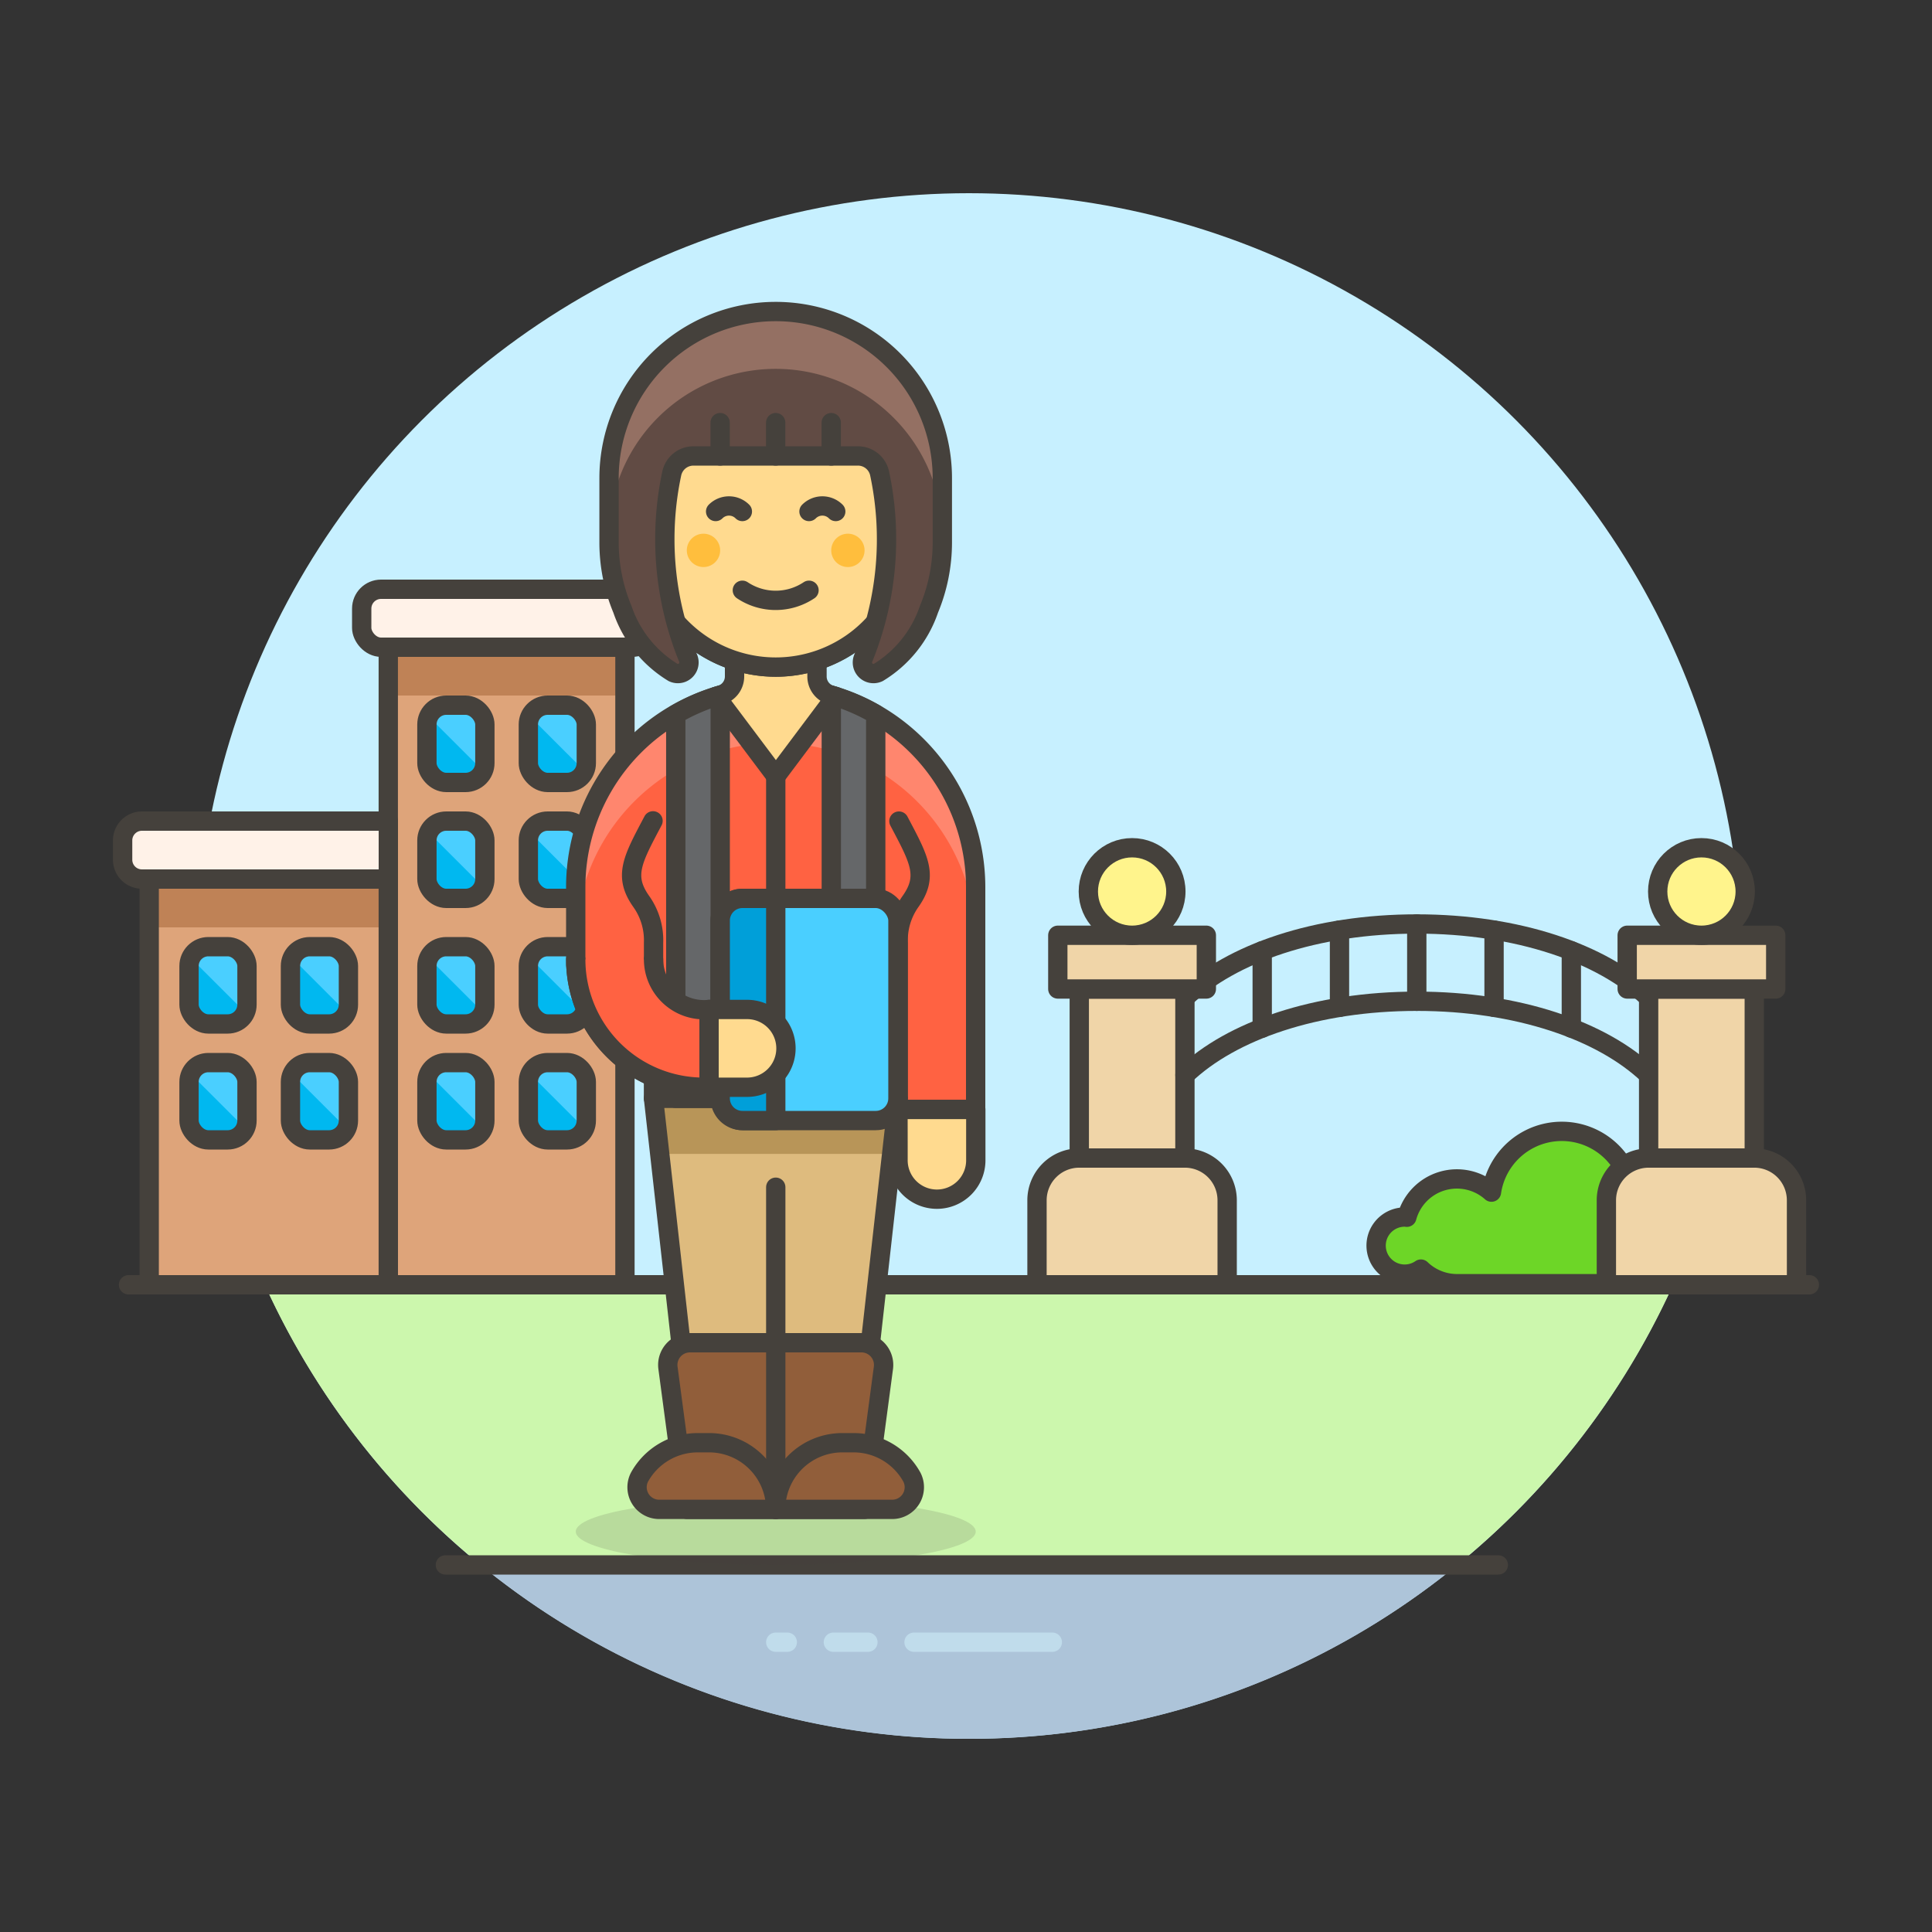 <svg xmlns="http://www.w3.org/2000/svg" viewBox="0 0 100 100"><rect x="0" y="0" width="100" height="100" fill="#333333" stroke="none"/><g class="nc-icon-wrapper"><defs/><circle class="a" cx="50.153" cy="50" r="40" style="" fill="#c7f0ff"/><path class="b" d="M13.705 66.5A40.124 40.124 0 0 0 24.874 81h50.559A40.135 40.135 0 0 0 86.6 66.5z" style="" fill="#ccf7ad"/><path class="c" d="M50.153 90a39.832 39.832 0 0 0 25.28-9H24.874a39.831 39.831 0 0 0 25.279 9z" style="" fill="#adc4d9"/><path class="d" d="M11.153 66.5h78" fill="none" stroke="#45413c" stroke-linecap="round" stroke-linejoin="round"/><path class="d" d="M6.653 66.5h2.5" fill="none" stroke="#45413c" stroke-linecap="round" stroke-linejoin="round"/><path class="d" d="M91.153 66.5h2.5" fill="none" stroke="#45413c" stroke-linecap="round" stroke-linejoin="round"/><g><path class="e" d="M47.31 85h7.157" fill="none" stroke-linecap="round" stroke="#c0dceb" stroke-miterlimit="10"/><path class="e" d="M43.135 85h1.789" fill="none" stroke-linecap="round" stroke="#c0dceb" stroke-miterlimit="10"/><path class="e" d="M40.153 85h.597" fill="none" stroke-linecap="round" stroke="#c0dceb" stroke-miterlimit="10"/></g><path class="f" d="M23.053 81h54.5" fill="none" stroke="#45413c" stroke-linecap="round" stroke-miterlimit="10"/><g><path class="g" d="M20.097 33.5h12.25v33h-12.25z" style="" fill="#dea47a"/><path class="h" d="M20.097 33.5h12.25V36h-12.25z" style="" fill="#bf8256"/><path class="d" d="M20.097 33.5h12.25v33h-12.25z" fill="none" stroke="#45413c" stroke-linecap="round" stroke-linejoin="round"/><rect class="i" x="18.722" y="30.5" width="15" height="3" rx="1" stroke="#45413c" stroke-linecap="round" stroke-linejoin="round" fill="#fff2e8"/><path class="g" d="M7.722 45.5h12.375v21H7.722z" style="" fill="#dea47a"/><path class="h" d="M7.722 45.5h12.375V48H7.722z" style="" fill="#bf8256"/><path class="d" d="M7.722 45.5h12.375v21H7.722z" fill="none" stroke="#45413c" stroke-linecap="round" stroke-linejoin="round"/><path class="i" d="M6.347 44.5a1 1 0 0 0 1 1H20.1v-3H7.347a1 1 0 0 0-1 1z" stroke="#45413c" stroke-linecap="round" stroke-linejoin="round" fill="#fff2e8"/><rect class="j" x="22.097" y="36.5" width="3" height="4" rx="1" style="" fill="#00b8f0"/><path class="k" d="M24.1 36.5h-1a1 1 0 0 0-.912.589l2.823 2.822a.988.988 0 0 0 .089-.411v-2a1 1 0 0 0-1-1z" style="" fill="#4acfff"/><rect class="d" x="22.097" y="36.5" width="3" height="4" rx="1" fill="none" stroke="#45413c" stroke-linecap="round" stroke-linejoin="round"/><rect class="j" x="27.347" y="36.5" width="3" height="4" rx="1" style="" fill="#00b8f0"/><path class="k" d="M29.347 36.5h-1a1 1 0 0 0-.912.589l2.823 2.822a.988.988 0 0 0 .089-.411v-2a1 1 0 0 0-1-1z" style="" fill="#4acfff"/><rect class="d" x="27.347" y="36.5" width="3" height="4" rx="1" fill="none" stroke="#45413c" stroke-linecap="round" stroke-linejoin="round"/><rect class="j" x="22.097" y="42.5" width="3" height="4" rx="1" style="" fill="#00b8f0"/><path class="k" d="M24.1 42.5h-1a1 1 0 0 0-.912.589l2.823 2.822a.988.988 0 0 0 .089-.411v-2a1 1 0 0 0-1-1z" style="" fill="#4acfff"/><rect class="d" x="22.097" y="42.5" width="3" height="4" rx="1" fill="none" stroke="#45413c" stroke-linecap="round" stroke-linejoin="round"/><rect class="j" x="27.347" y="42.5" width="3" height="4" rx="1" style="" fill="#00b8f0"/><path class="k" d="M29.347 42.5h-1a1 1 0 0 0-.912.589l2.823 2.822a.988.988 0 0 0 .089-.411v-2a1 1 0 0 0-1-1z" style="" fill="#4acfff"/><rect class="d" x="27.347" y="42.5" width="3" height="4" rx="1" fill="none" stroke="#45413c" stroke-linecap="round" stroke-linejoin="round"/><rect class="j" x="22.097" y="49" width="3" height="4" rx="1" style="" fill="#00b8f0"/><path class="k" d="M24.1 49h-1a1 1 0 0 0-.912.589l2.823 2.822A.988.988 0 0 0 25.1 52v-2a1 1 0 0 0-1-1z" style="" fill="#4acfff"/><rect class="d" x="22.097" y="49" width="3" height="4" rx="1" fill="none" stroke="#45413c" stroke-linecap="round" stroke-linejoin="round"/><rect class="j" x="27.347" y="49" width="3" height="4" rx="1" style="" fill="#00b8f0"/><path class="k" d="M29.347 49h-1a1 1 0 0 0-.912.589l2.823 2.822a.988.988 0 0 0 .089-.411v-2a1 1 0 0 0-1-1z" style="" fill="#4acfff"/><rect class="d" x="27.347" y="49" width="3" height="4" rx="1" fill="none" stroke="#45413c" stroke-linecap="round" stroke-linejoin="round"/><rect class="j" x="22.097" y="55" width="3" height="4" rx="1" style="" fill="#00b8f0"/><path class="k" d="M24.1 55h-1a1 1 0 0 0-.912.589l2.823 2.822A.988.988 0 0 0 25.1 58v-2a1 1 0 0 0-1-1z" style="" fill="#4acfff"/><rect class="d" x="22.097" y="55" width="3" height="4" rx="1" fill="none" stroke="#45413c" stroke-linecap="round" stroke-linejoin="round"/><rect class="j" x="27.347" y="55" width="3" height="4" rx="1" style="" fill="#00b8f0"/><path class="k" d="M29.347 55h-1a1 1 0 0 0-.912.589l2.823 2.822a.988.988 0 0 0 .089-.411v-2a1 1 0 0 0-1-1z" style="" fill="#4acfff"/><rect class="d" x="27.347" y="55" width="3" height="4" rx="1" fill="none" stroke="#45413c" stroke-linecap="round" stroke-linejoin="round"/><rect class="j" x="9.784" y="49" width="3" height="4" rx="1" style="" fill="#00b8f0"/><path class="k" d="M11.784 49h-1a1 1 0 0 0-.911.589l2.827 2.822a.988.988 0 0 0 .084-.411v-2a1 1 0 0 0-1-1z" style="" fill="#4acfff"/><rect class="d" x="9.784" y="49" width="3" height="4" rx="1" fill="none" stroke="#45413c" stroke-linecap="round" stroke-linejoin="round"/><rect class="j" x="15.034" y="49" width="3" height="4" rx="1" style="" fill="#00b8f0"/><path class="k" d="M17.034 49h-1a1 1 0 0 0-.911.589l2.822 2.822a.988.988 0 0 0 .089-.411v-2a1 1 0 0 0-1-1z" style="" fill="#4acfff"/><rect class="d" x="15.034" y="49" width="3" height="4" rx="1" fill="none" stroke="#45413c" stroke-linecap="round" stroke-linejoin="round"/><rect class="j" x="9.784" y="55" width="3" height="4" rx="1" style="" fill="#00b8f0"/><path class="k" d="M11.784 55h-1a1 1 0 0 0-.911.589l2.827 2.822a.988.988 0 0 0 .084-.411v-2a1 1 0 0 0-1-1z" style="" fill="#4acfff"/><rect class="d" x="9.784" y="55" width="3" height="4" rx="1" fill="none" stroke="#45413c" stroke-linecap="round" stroke-linejoin="round"/><rect class="j" x="15.034" y="55" width="3" height="4" rx="1" style="" fill="#00b8f0"/><path class="k" d="M17.034 55h-1a1 1 0 0 0-.911.589l2.822 2.822a.988.988 0 0 0 .089-.411v-2a1 1 0 0 0-1-1z" style="" fill="#4acfff"/><rect class="d" x="15.034" y="55" width="3" height="4" rx="1" fill="none" stroke="#45413c" stroke-linecap="round" stroke-linejoin="round"/><path class="l" d="M72.707 62.993c.038 0 .074.008.111.011a2.685 2.685 0 0 1 4.38-1.3 3.678 3.678 0 0 1 7.294.121 2.936 2.936 0 0 1 4.837 1.314 1.478 1.478 0 1 1-.341 2.442 1.889 1.889 0 0 1-1.586.863H75.417a2.7 2.7 0 0 1-1.871-.756 1.478 1.478 0 1 1-.839-2.694z" stroke="#45413c" stroke-linecap="round" stroke-linejoin="round" fill="#6dd627"/><path class="m" d="M55.863 51.19h5.468v8.749h-5.468z" stroke="#45413c" stroke-linecap="round" stroke-linejoin="round" fill="#f0d5a8"/><path class="d" d="M85.334 55.642c-2.4-2.29-6.773-3.817-12-3.817s-9.6 1.527-12 3.817" fill="none" stroke="#45413c" stroke-linecap="round" stroke-linejoin="round"/><path class="d" d="M85.334 51.642c-2.4-2.29-6.773-3.817-12-3.817s-9.6 1.527-12 3.817" fill="none" stroke="#45413c" stroke-linecap="round" stroke-linejoin="round"/><path class="d" d="M65.332 49.213v4" fill="none" stroke="#45413c" stroke-linecap="round" stroke-linejoin="round"/><path class="d" d="M69.332 48.141v4" fill="none" stroke="#45413c" stroke-linecap="round" stroke-linejoin="round"/><path class="d" d="M73.332 47.825v4" fill="none" stroke="#45413c" stroke-linecap="round" stroke-linejoin="round"/><path class="d" d="M77.332 48.141v4" fill="none" stroke="#45413c" stroke-linecap="round" stroke-linejoin="round"/><path class="d" d="M81.332 49.213v4" fill="none" stroke="#45413c" stroke-linecap="round" stroke-linejoin="round"/><path class="m" d="M63.518 66.5h-9.843v-4.374a2.188 2.188 0 0 1 2.188-2.187h5.467a2.188 2.188 0 0 1 2.188 2.187z" stroke="#45413c" stroke-linecap="round" stroke-linejoin="round" fill="#f0d5a8"/><path class="m" d="M54.752 48.409h7.688v2.781h-7.688z" stroke="#45413c" stroke-linecap="round" stroke-linejoin="round" fill="#f0d5a8"/><circle class="n" cx="58.597" cy="46.144" r="2.265" stroke="#45413c" stroke-linecap="round" stroke-linejoin="round" fill="#fff48c"/><path class="m" d="M85.333 51.19h5.468v8.749h-5.468z" stroke="#45413c" stroke-linecap="round" stroke-linejoin="round" fill="#f0d5a8"/><path class="m" d="M92.988 66.5h-9.842v-4.374a2.187 2.187 0 0 1 2.187-2.187H90.8a2.187 2.187 0 0 1 2.187 2.187z" stroke="#45413c" stroke-linecap="round" stroke-linejoin="round" fill="#f0d5a8"/><path class="m" d="M84.223 48.409h7.688v2.781h-7.688z" stroke="#45413c" stroke-linecap="round" stroke-linejoin="round" fill="#f0d5a8"/><circle class="n" cx="88.067" cy="46.144" r="2.265" stroke="#45413c" stroke-linecap="round" stroke-linejoin="round" fill="#fff48c"/><g><ellipse class="o" cx="40.153" cy="79.275" rx="10.35" ry="1.725" fill="#45413c" opacity="0.15"/><path class="p" d="M40.15 35.575a10.347 10.347 0 0 0-10.35 10.35v4.025h.007a6.624 6.624 0 0 0 4.018 5.8v1.1h12.65v.575H50.5v-11.5a10.353 10.353 0 0 0-10.35-10.35z" style="" fill="#ff6242"/><path class="q" d="M40.153 35.575A10.35 10.35 0 0 0 29.8 45.925V48.8a10.35 10.35 0 0 1 20.7 0v-2.875a10.35 10.35 0 0 0-10.347-10.35z" style="" fill="#ff866e"/><path class="d" d="M40.15 35.575a10.347 10.347 0 0 0-10.35 10.35v4.025h.007a6.624 6.624 0 0 0 4.018 5.8v1.1h12.65v.575H50.5v-11.5a10.353 10.353 0 0 0-10.35-10.35z" fill="none" stroke="#45413c" stroke-linecap="round" stroke-linejoin="round"/><path class="r" d="M44.734 72.375l1.741-15.525h-12.65l1.74 15.525h9.169z" style="" fill="#debb7e"/><path class="s" d="M46.164 59.725l.311-2.875h-12.65l.311 2.875h12.028z" style="" fill="#b89558"/><path class="d" d="M44.734 72.375l1.741-15.525h-12.65l1.74 15.525h9.169z" fill="none" stroke="#45413c" stroke-linecap="round" stroke-linejoin="round"/><path class="t" d="M44.586 69.5h-8.873a1.149 1.149 0 0 0-1.139 1.3l.976 7.323h9.2l.976-7.323a1.15 1.15 0 0 0-1.14-1.3z" stroke="#45413c" stroke-linecap="round" stroke-linejoin="round" fill="#915e3a"/><path class="t" d="M40.15 78.125a3.45 3.45 0 0 0-3.45-3.45h-.575a3.448 3.448 0 0 0-3.025 1.782 1.146 1.146 0 0 0 1.032 1.668z" stroke="#45413c" stroke-linecap="round" stroke-linejoin="round" fill="#915e3a"/><path class="t" d="M46.164 78.125a1.146 1.146 0 0 0 1.036-1.668 3.449 3.449 0 0 0-3.021-1.782H43.6a3.45 3.45 0 0 0-3.45 3.45z" stroke="#45413c" stroke-linecap="round" stroke-linejoin="round" fill="#915e3a"/><path class="u" d="M46.482 57.425c-.005.822 0 .224 0 2.587a2.013 2.013 0 1 0 4.025 0v-2.587z" stroke="#45413c" stroke-linecap="round" stroke-linejoin="round" fill="#ffda8f"/><path class="d" d="M33.8 42.487c-1.056 2-1.548 2.847-.609 4.173a3.467 3.467 0 0 1 .637 2.14v1.15" fill="none" stroke="#45413c" stroke-linecap="round" stroke-linejoin="round"/><path class="d" d="M46.528 42.5c1.051 1.992 1.539 2.837.6 4.16a3.474 3.474 0 0 0-.637 2.14v8.05" fill="none" stroke="#45413c" stroke-linecap="round" stroke-linejoin="round"/><path class="u" d="M43.012 35.977a1 1 0 0 1-.724-.963v-2.373H38.02v2.374a1 1 0 0 1-.724.96c-.079.023-.158.046-.236.071l3.1 4.129 3.095-4.127-.243-.071z" stroke="#45413c" stroke-linecap="round" stroke-linejoin="round" fill="#ffda8f"/><path class="d" d="M40.153 40.175V46.5" fill="none" stroke="#45413c" stroke-linecap="round" stroke-linejoin="round"/><path class="v" d="M34.978 36.969V56.85h2.3V35.987a10.269 10.269 0 0 0-2.3.982z" stroke="#45413c" stroke-linecap="round" stroke-linejoin="round" fill="#656769"/><path class="v" d="M45.328 36.969V56.85h-2.3V35.987a10.25 10.25 0 0 1 2.3.982z" stroke="#45413c" stroke-linecap="round" stroke-linejoin="round" fill="#656769"/><rect class="w" x="37.278" y="46.5" width="9.2" height="11.5" rx="1.15" stroke="#45413c" stroke-linecap="round" stroke-linejoin="round" fill="#4acfff"/><path class="x" d="M37.278 47.65v9.2a1.15 1.15 0 0 0 1.15 1.15h1.725V46.5h-1.725a1.15 1.15 0 0 0-1.15 1.15z" stroke="#45413c" stroke-linecap="round" stroke-linejoin="round" fill="#009fd9"/><path class="y" d="M33.828 49.662A2.61 2.61 0 0 0 36.7 52.25v4.025h-.287a6.621 6.621 0 0 1-6.613-6.613" stroke="#45413c" stroke-linecap="round" stroke-linejoin="round" fill="#ff6242"/><path class="u" d="M36.7 52.25v4.025h2.013a2.013 2.013 0 0 0 0-4.025H36.7" stroke="#45413c" stroke-linecap="round" stroke-linejoin="round" fill="#ffda8f"/><path class="u" d="M48.2 27.625a1.418 1.418 0 0 0-1.15-1.38v-.92a6.9 6.9 0 0 0-13.8 0v.92a1.408 1.408 0 0 0 .145 2.788 6.9 6.9 0 0 0 13.511 0 1.423 1.423 0 0 0 1.294-1.408z" stroke="#45413c" stroke-linecap="round" stroke-linejoin="round" fill="#ffda8f"/><circle class="z" cx="36.412" cy="28.487" r=".863" style="" fill="#ffbe3d"/><circle class="z" cx="43.887" cy="28.487" r=".863" style="" fill="#ffbe3d"/><path class="d" d="M38.424 30.552a3.108 3.108 0 0 0 3.45 0" fill="none" stroke="#45413c" stroke-linecap="round" stroke-linejoin="round"/><path class="z" d="M43.887 29.35a.863.863 0 1 0-.862-.863" style="" fill="#ffbe3d"/><path class="u" d="M48.2 27.625a1.418 1.418 0 0 0-1.15-1.38v-.92a6.9 6.9 0 0 0-13.8 0v.92a1.408 1.408 0 0 0 .145 2.788 6.9 6.9 0 0 0 13.511 0 1.423 1.423 0 0 0 1.294-1.408z" stroke="#45413c" stroke-linecap="round" stroke-linejoin="round" fill="#ffda8f"/><circle class="z" cx="36.412" cy="28.487" r=".863" style="" fill="#ffbe3d"/><circle class="z" cx="43.887" cy="28.487" r=".863" style="" fill="#ffbe3d"/><path class="d" d="M38.424 30.552a3.108 3.108 0 0 0 3.45 0" fill="none" stroke="#45413c" stroke-linecap="round" stroke-linejoin="round"/><path class="aa" d="M40.149 16.125a8.625 8.625 0 0 0-8.625 8.625v3.342a9 9 0 0 0 .693 3.446 6.142 6.142 0 0 0 2.622 3.27.575.575 0 0 0 .777-.743 16.347 16.347 0 0 1-.85-9.539 1.148 1.148 0 0 1 1.126-.926h8.515a1.147 1.147 0 0 1 1.126.926 16.347 16.347 0 0 1-.85 9.539.575.575 0 0 0 .777.743 6.142 6.142 0 0 0 2.622-3.27 9 9 0 0 0 .693-3.446V24.75a8.625 8.625 0 0 0-8.626-8.625z" style="" fill="#614b44"/><path class="ab" d="M40.149 16.125a8.625 8.625 0 0 0-8.625 8.625v2.875a8.626 8.626 0 0 1 17.251 0V24.75a8.625 8.625 0 0 0-8.626-8.625z" style="" fill="#947063"/><path class="d" d="M40.149 16.125a8.625 8.625 0 0 0-8.625 8.625v3.342a9 9 0 0 0 .693 3.446 6.142 6.142 0 0 0 2.622 3.27.575.575 0 0 0 .777-.743 16.347 16.347 0 0 1-.85-9.539 1.148 1.148 0 0 1 1.126-.926h8.515a1.147 1.147 0 0 1 1.126.926 16.347 16.347 0 0 1-.85 9.539.575.575 0 0 0 .777.743 6.142 6.142 0 0 0 2.622-3.27 9 9 0 0 0 .693-3.446V24.75a8.625 8.625 0 0 0-8.626-8.625z" fill="none" stroke="#45413c" stroke-linecap="round" stroke-linejoin="round"/><path class="d" d="M37.274 21.875V23.6" fill="none" stroke="#45413c" stroke-linecap="round" stroke-linejoin="round"/><path class="d" d="M40.149 21.875V23.6" fill="none" stroke="#45413c" stroke-linecap="round" stroke-linejoin="round"/><path class="d" d="M43.025 21.875V23.6" fill="none" stroke="#45413c" stroke-linecap="round" stroke-linejoin="round"/><path class="d" d="M43.258 26.475a.979.979 0 0 0-1.384 0" fill="none" stroke="#45413c" stroke-linecap="round" stroke-linejoin="round"/><path class="d" d="M38.424 26.475a.978.978 0 0 0-1.383 0" fill="none" stroke="#45413c" stroke-linecap="round" stroke-linejoin="round"/><path class="d" d="M40.153 61.45v16.675" fill="none" stroke="#45413c" stroke-linecap="round" stroke-linejoin="round"/></g></g></g></svg>